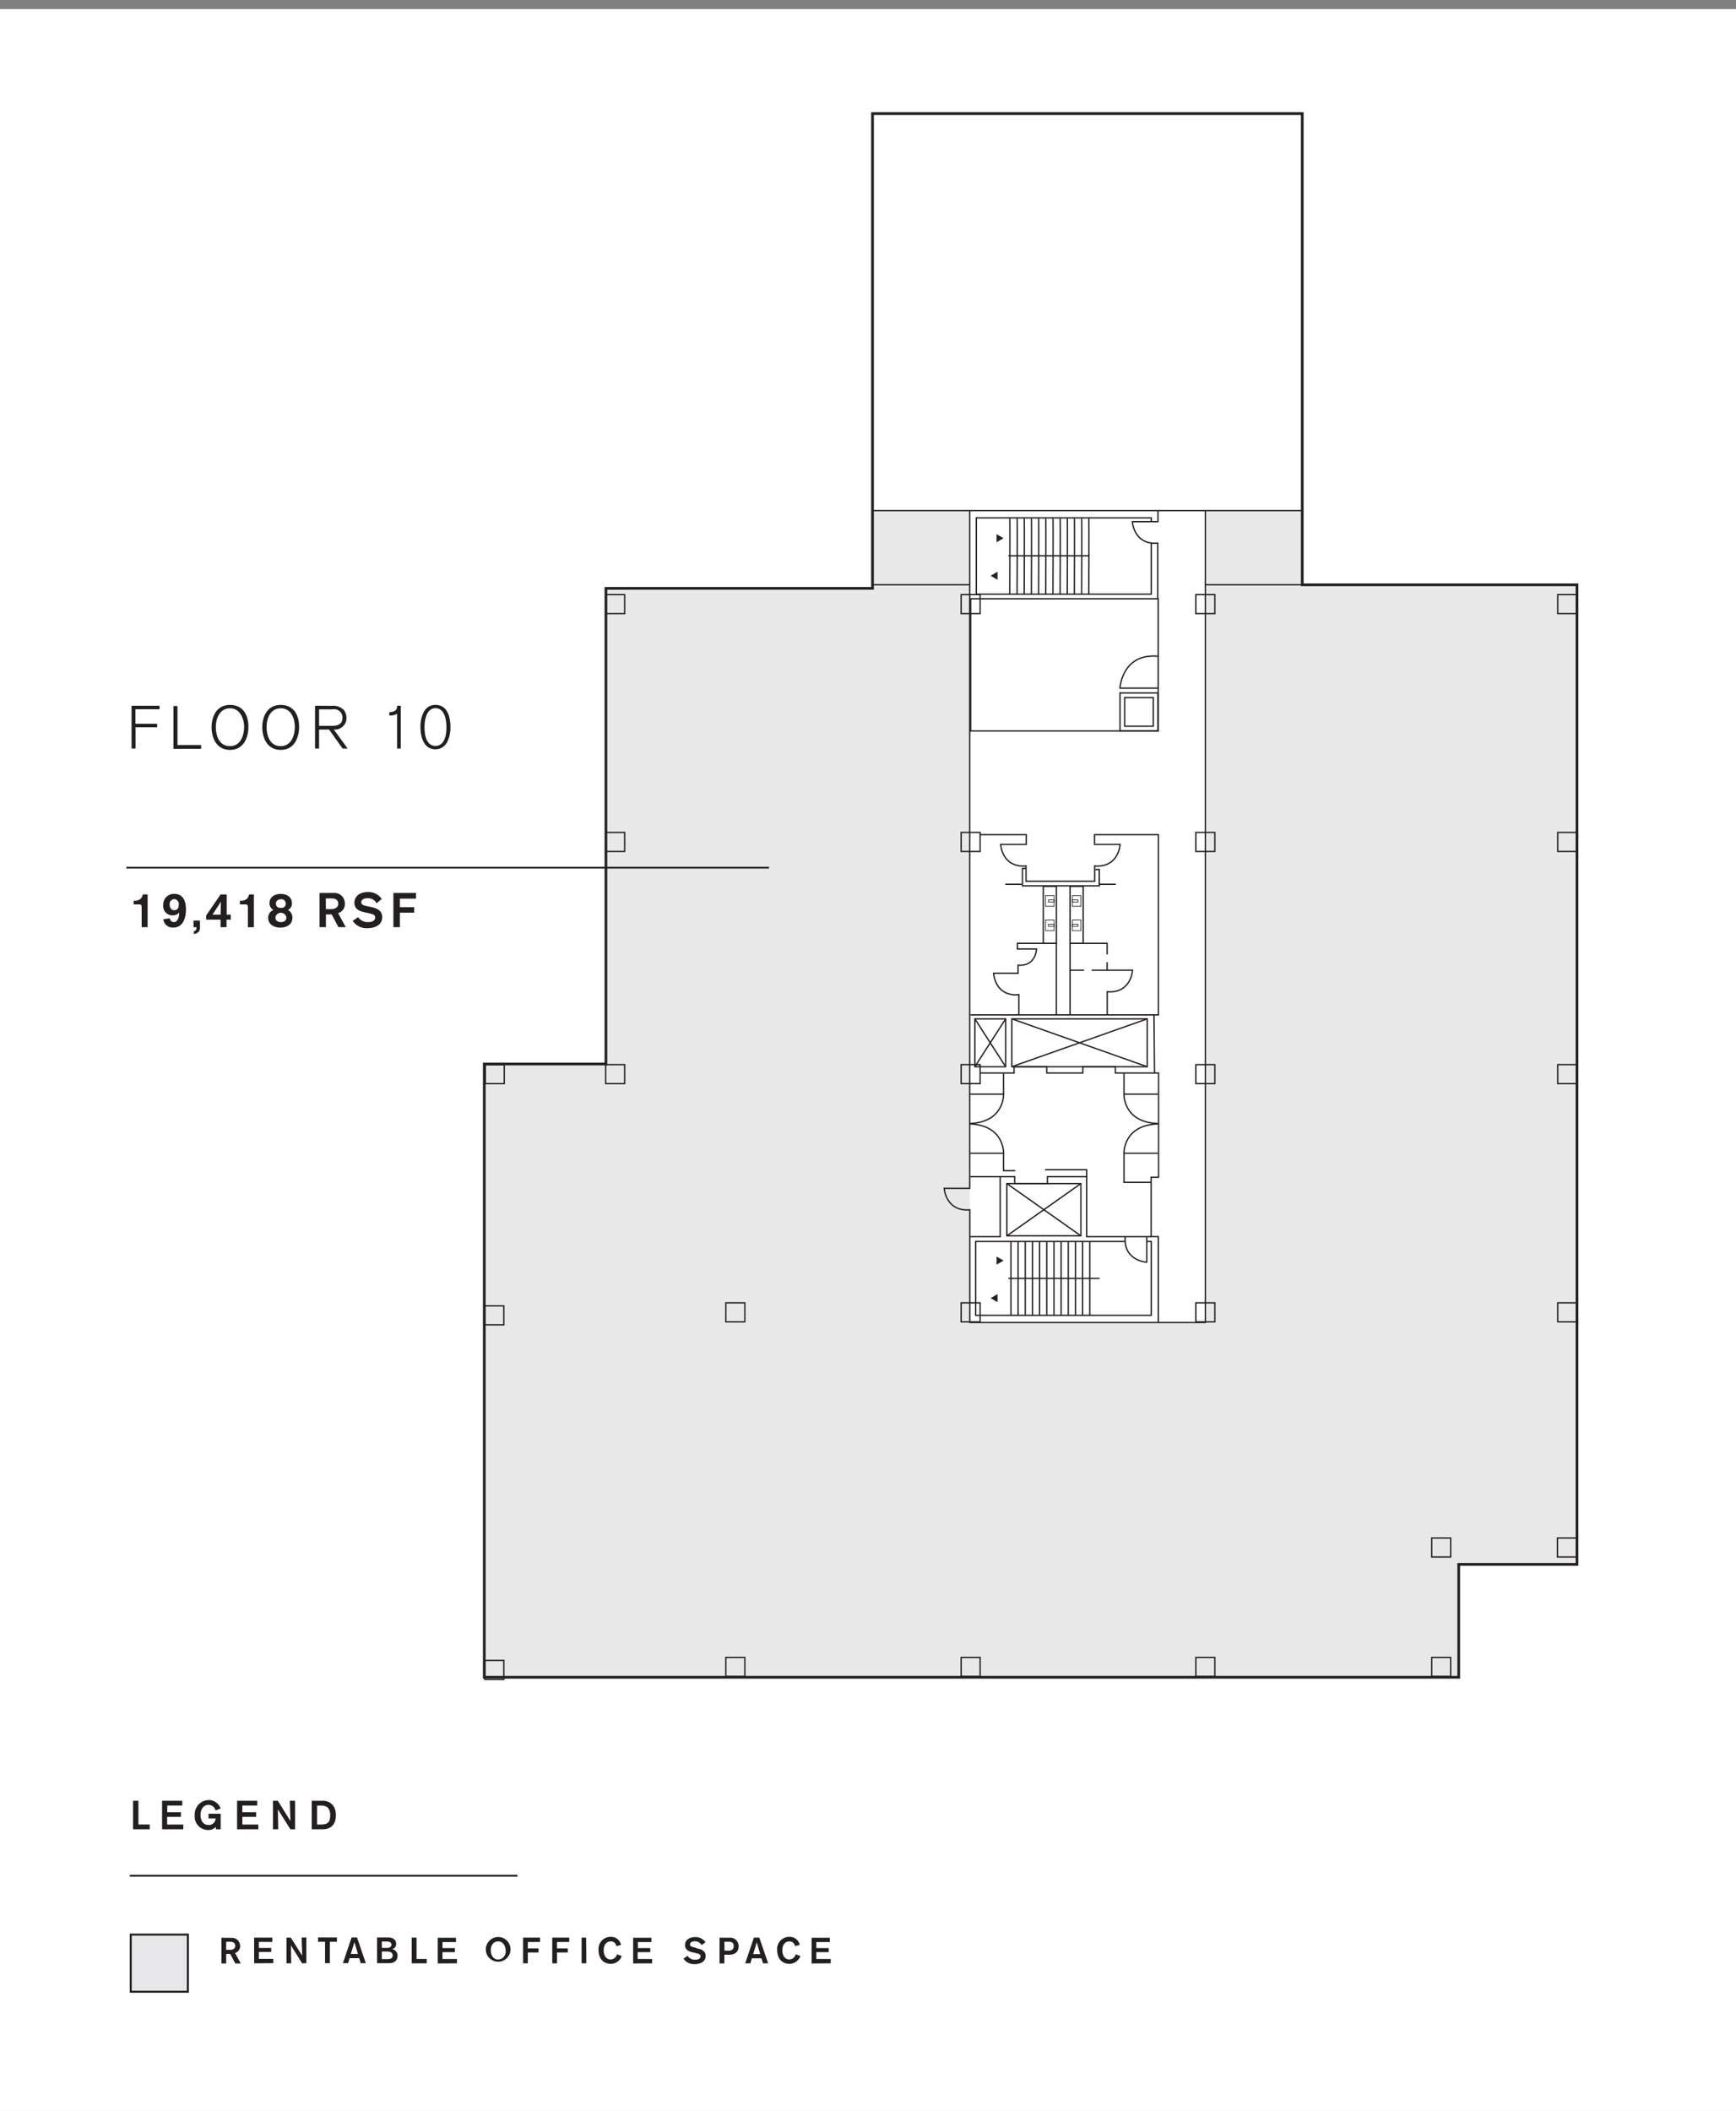 <svg xmlns="http://www.w3.org/2000/svg" xmlns:xlink="http://www.w3.org/1999/xlink" viewBox="0 0 429.81 522.46"><rect x="0" y="0" width="429.81" height="522.46" fill="#808080" stroke="none"/><defs><style>.a,.d,.f,.g,.k,.l,.n{fill:none;}.b{fill:#fff;}.c{fill:#e8e8e9;}.d,.f,.g,.l{stroke:#241f22;}.d,.f,.g{stroke-miterlimit:10;}.d{stroke-width:0.33px;}.e{clip-path:url(#a);}.f{stroke-width:0.67px;}.g{stroke-width:0.17px;}.h{fill:#241f22;}.i{clip-path:url(#d);}.j{fill:#231f20;}.k,.n{stroke:#231f20;}.k,.l{stroke-width:0.45px;}.m{fill:#e7e7e9;}.n{stroke-width:0.5px;}</style><clipPath id="a"><rect class="a" x="115.91" y="24.11" width="278.53" height="395.01"/></clipPath><clipPath id="d"><rect class="a" x="31.28" y="24.11" width="363.16" height="395.01"/></clipPath></defs><rect class="b" y="2.26" width="429.81" height="520.34"/><polygon class="b" points="216.02 28.11 322.42 28.11 322.42 144.74 390.44 144.74 390.44 387.19 361.16 387.19 361.16 415.13 119.9 415.13 119.9 263.34 150.02 263.34 150.02 145.62 216.02 145.62 216.02 28.11"/><path class="c" d="M322.24,144.74v-18.6H216l.05,19.48H150V263.34H119.9V415.13H361.16V387.19h29.28V144.74ZM298.43,327.16H240.11V126.38h58.32Z"/><rect class="d" x="149.96" y="147.17" width="4.7" height="4.7"/><rect class="d" x="237.97" y="147.17" width="4.7" height="4.7"/><rect class="d" x="296.08" y="147.17" width="4.7" height="4.7"/><rect class="d" x="385.68" y="147.17" width="4.7" height="4.7"/><rect class="d" x="149.96" y="206.03" width="4.7" height="4.7"/><rect class="d" x="237.97" y="206.03" width="4.7" height="4.7"/><rect class="d" x="296.08" y="206.03" width="4.7" height="4.7"/><rect class="d" x="385.68" y="206.03" width="4.7" height="4.7"/><rect class="d" x="149.96" y="263.5" width="4.7" height="4.7"/><rect class="d" x="120.15" y="263.5" width="4.7" height="4.7"/><rect class="d" x="237.97" y="263.5" width="4.7" height="4.7"/><rect class="d" x="296.08" y="263.5" width="4.7" height="4.7"/><rect class="d" x="385.68" y="263.5" width="4.7" height="4.7"/><rect class="d" x="179.71" y="322.46" width="4.7" height="4.7"/><rect class="d" x="120.04" y="323.2" width="4.7" height="4.7"/><rect class="d" x="237.97" y="322.46" width="4.7" height="4.7"/><rect class="d" x="296.08" y="322.46" width="4.7" height="4.7"/><rect class="d" x="385.68" y="322.46" width="4.7" height="4.7"/><rect class="d" x="179.71" y="410.22" width="4.7" height="4.7"/><rect class="d" x="120.04" y="410.96" width="4.7" height="4.7"/><rect class="d" x="237.97" y="410.22" width="4.7" height="4.7"/><rect class="d" x="296.08" y="410.22" width="4.7" height="4.7"/><rect class="d" x="354.47" y="410.22" width="4.7" height="4.7"/><rect class="d" x="354.47" y="380.66" width="4.7" height="4.7"/><rect class="d" x="385.6" y="380.66" width="4.7" height="4.7"/><g class="e"><path class="d" d="M240.06,278.08c8.68-.31,8.41-7.27,8.41-7.27h-8.41"/><path class="d" d="M240.06,278.17c8.68.31,8.41,7.27,8.41,7.27h-8.41"/><path class="d" d="M286.69,278.08c-8.67-.31-8.41-7.27-8.41-7.27h8.41"/><path class="d" d="M286.69,278.17c-8.67.31-8.41,7.27-8.41,7.27h8.41"/></g><polygon class="f" points="216.02 28.11 322.42 28.11 322.42 144.74 390.44 144.74 390.44 387.19 361.16 387.19 361.16 415.13 119.9 415.13 119.9 263.34 150.02 263.34 150.02 145.62 216.02 145.62 216.02 28.11"/><line class="d" x1="322.5" y1="126.38" x2="215.84" y2="126.38"/><line class="d" x1="215.84" y1="144.72" x2="240.11" y2="144.72"/><line class="d" x1="298.27" y1="144.72" x2="322.54" y2="144.72"/><rect class="d" x="240.32" y="148.21" width="46.42" height="32.71"/><rect class="d" x="264.93" y="219.36" width="3.24" height="14.12"/><rect class="g" x="265.48" y="221.67" width="2.13" height="2.64"/><rect class="g" x="265.48" y="222.73" width="1.41" height="0.53"/><rect class="g" x="265.48" y="227.71" width="2.13" height="2.64"/><rect class="g" x="265.48" y="228.76" width="1.41" height="0.53"/><rect class="d" x="258.31" y="219.36" width="3.24" height="14.12"/><rect class="g" x="258.86" y="221.67" width="2.13" height="2.64"/><rect class="g" x="259.58" y="222.73" width="1.41" height="0.53"/><rect class="g" x="258.86" y="227.71" width="2.13" height="2.64"/><rect class="g" x="259.58" y="228.76" width="1.41" height="0.53"/><g class="e"><path class="d" d="M242.67,206.58h11.41V209h-6.33s.3,5.81,6.28,5.32v3.79h17v-3.79c6,.49,6.28-5.32,6.28-5.32H271v-2.42H286.8v44.61h-1.09l.13,14.38h1v25.8H285v14.7h1.77v21.11"/><path class="d" d="M274.08,240.13h6.32s-.3,5.81-6.27,5.32v5.66"/><path class="d" d="M286.69,126.48v2.63h-6.33s.31,5.81,6.28,5.32v13.78"/><path class="d" d="M283.92,306.08v6.32s-5.82-.3-5.33-6.28"/><path class="d" d="M286.69,170.31h-9.4s.46-8.63,9.33-7.9"/><path class="d" d="M252.26,251.11V246.2c-6,.49-6.27-5.32-6.27-5.32h6.07v-2c4.46.37,4.57-4,4.57-4H251.9v-1.4h9.64v17.71"/><path class="d" d="M298.43,126.46V327.32H240.11l0-27.89c-6,.49-6.34-5.32-6.34-5.32h6.32V126.38"/></g><polyline class="d" points="254.03 214.94 253.15 214.94 253.15 219.25 272.15 219.25 272.15 215.2 271.18 215.2"/><line class="d" x1="272.15" y1="218.86" x2="276.25" y2="218.86"/><line class="d" x1="248.89" y1="218.86" x2="252.99" y2="218.86"/><line class="d" x1="285.71" y1="251.19" x2="240.27" y2="251.19"/><polyline class="d" points="285.84 265.57 276.15 265.57 276.15 264.01 268.1 264.01 268.1 265.57 259.17 265.57 259.17 264.01 251.07 264.01 251.07 265.57 242.67 265.57"/><rect class="d" x="241.36" y="252.17" width="7.63" height="11.84"/><rect class="d" x="250.52" y="252.17" width="33.52" height="11.84"/><line class="d" x1="241.36" y1="252.17" x2="248.99" y2="264.02"/><line class="d" x1="241.36" y1="264.01" x2="248.99" y2="252.17"/><line class="d" x1="250.52" y1="252.17" x2="284.04" y2="264.02"/><line class="d" x1="250.52" y1="264.01" x2="284.04" y2="252.17"/><polyline class="d" points="274.11 236.23 274.11 233.48 264.93 233.48 264.93 251.19"/><polyline class="d" points="274.11 238.15 274.11 240.13 270.28 240.13"/><line class="d" x1="268.41" y1="240.13" x2="264.78" y2="240.13"/><line class="d" x1="278.28" y1="270.81" x2="278.28" y2="265.68"/><line class="d" x1="248.47" y1="270.81" x2="248.47" y2="265.68"/><polyline class="d" points="248.47 285.44 248.47 289.75 251.38 289.75"/><polyline class="d" points="258.75 289.51 269.04 289.51 269.04 306.08 285.03 306.08"/><polyline class="d" points="240.16 306.08 247.64 306.08 247.64 291.23 240.22 291.23"/><polyline class="d" points="247.64 291.23 251.23 291.23 251.23 292.94 259.33 292.94 259.33 291.23 269.25 291.23"/><rect class="d" x="249.28" y="292.94" width="18.33" height="12.93"/><line class="d" x1="249.28" y1="292.94" x2="267.61" y2="305.87"/><line class="d" x1="249.28" y1="305.87" x2="267.61" y2="292.94"/><polyline class="d" points="278.28 285.44 278.28 292.63 285.03 292.63"/><rect class="d" x="277.29" y="171.51" width="9.4" height="9.4"/><rect class="d" x="278.45" y="172.66" width="7.08" height="7.08"/><polyline class="d" points="285.03 134.46 285.03 147.07 241.72 147.07 241.72 128.17 285.03 128.17 285.03 129.11"/><line class="d" x1="249.67" y1="137.57" x2="269.61" y2="137.57"/><g class="e"><path class="d" d="M250,128.17c.09.13,0,18.9,0,18.9"/><path class="d" d="M251.81,128.17c.09.13,0,18.9,0,18.9"/><path class="d" d="M253.58,128.17c.09.13,0,18.9,0,18.9"/><path class="d" d="M255.36,128.17c.09.13,0,18.9,0,18.9"/><path class="d" d="M257.14,128.17c.08.13,0,18.9,0,18.9"/><path class="d" d="M258.91,128.17c.09.13,0,18.9,0,18.9"/><path class="d" d="M260.69,128.17c.09.13,0,18.9,0,18.9"/><path class="d" d="M262.46,128.17c.09.13,0,18.9,0,18.9"/><path class="d" d="M264.24,128.17c.09.13,0,18.9,0,18.9"/><path class="d" d="M266,128.17c.09.13,0,18.9,0,18.9"/><path class="d" d="M267.79,128.17c.09.13,0,18.9,0,18.9"/><path class="d" d="M269.57,128.17c.09.13,0,18.9,0,18.9"/></g><polygon class="h" points="248.47 133.21 246.74 132.22 246.74 134.21 248.47 133.21 246.74 132.22 246.74 134.21 248.47 133.21"/><polygon class="h" points="245.26 142.5 246.98 143.5 246.98 141.5 245.26 142.5 246.98 143.5 246.98 141.5 245.26 142.5"/><polygon class="h" points="248.47 312 246.74 311 246.74 313 248.47 312 246.74 311 246.74 313 248.47 312"/><polygon class="h" points="245.26 321.29 246.98 322.28 246.98 320.29 245.26 321.29 246.98 322.28 246.98 320.29 245.26 321.29"/><polyline class="d" points="278.56 307.27 241.57 307.27 241.57 325.55 285.03 325.55 285.03 307.27 284.03 307.27"/><line class="d" x1="249.67" y1="316.41" x2="272.23" y2="316.41"/><line class="d" x1="250.29" y1="307.27" x2="250.29" y2="325.55"/><line class="d" x1="252.07" y1="307.27" x2="252.07" y2="325.55"/><line class="d" x1="253.84" y1="307.27" x2="253.84" y2="325.55"/><line class="d" x1="255.62" y1="307.27" x2="255.62" y2="325.55"/><line class="d" x1="257.39" y1="307.27" x2="257.39" y2="325.55"/><line class="d" x1="259.17" y1="307.27" x2="259.17" y2="325.55"/><line class="d" x1="260.94" y1="307.27" x2="260.94" y2="325.55"/><line class="d" x1="262.72" y1="307.27" x2="262.72" y2="325.55"/><line class="d" x1="264.49" y1="307.27" x2="264.49" y2="325.55"/><line class="d" x1="266.27" y1="307.27" x2="266.27" y2="325.55"/><line class="d" x1="268.04" y1="307.27" x2="268.04" y2="325.55"/><line class="d" x1="269.82" y1="307.27" x2="269.82" y2="325.55"/><g class="i"><path class="j" d="M105.1,179.93c0-1.39.36-4.65,2.71-4.65,2,0,2.72,2.25,2.72,4.77s-.74,4.56-2.72,4.56c-2.17,0-2.71-2.47-2.71-4.68m-1-.06c0,3.23,1.22,5.58,3.68,5.58,3.41,0,3.75-4.23,3.75-5.37s-.1-5.62-3.7-5.62c-3.14,0-3.73,3.6-3.73,5.41m-4.87,5.39V174.67h-.92v.22c0,1.32-1.6,1.38-1.92,1.38v.81h.26a3.12,3.12,0,0,0,1.66-.42v8.6ZM79,175.57h3.27a2.06,2.06,0,0,1,2.52,2.08c0,1.73-1.35,2-2.63,2H79Zm-1-.9v10.59h1v-4.7h2.47l3.35,4.7h1.26l-3.44-4.7a2.85,2.85,0,0,0,3.14-2.86,3.18,3.18,0,0,0-.68-2,3.74,3.74,0,0,0-3-1ZM66,180c0-2.16.9-4.69,3.52-4.69,2.78,0,3.47,2.91,3.47,4.53,0,2.07-.78,4.83-3.51,4.83-3,0-3.48-3.3-3.48-4.67m-1.07,0c0,2.28,1,5.6,4.59,5.6,3.32,0,4.53-3,4.53-5.7,0-3.41-1.72-5.43-4.53-5.43-3.79,0-4.59,3.57-4.59,5.53m-11.49,0c0-2.16.9-4.69,3.53-4.69s3.47,2.91,3.47,4.53c0,2.07-.78,4.83-3.51,4.83-3.05,0-3.49-3.3-3.49-4.67m-1.06,0c0,2.28,1,5.6,4.59,5.6,3.32,0,4.53-3,4.53-5.7,0-3.41-1.72-5.43-4.53-5.43-3.8,0-4.59,3.57-4.59,5.53m-2.58,5.33v-.93H43.94v-9.66h-1v10.59ZM39.5,175.55v-.88H32.57v10.59h1V180h5.34v-.87H33.54v-3.59Z"/><path class="j" d="M103,222.41V221h-5.6v8.47H99v-3.59h3.54v-1.35H99v-2.12Zm-8.48.09a4,4,0,0,0-3.42-1.72c-2.14,0-3.35,1.14-3.35,2.64,0,1.66,1.34,2.11,2.42,2.35l1.08.24c1.07.24,1.64.4,1.64,1.1s-.71,1.11-1.64,1.11A2.87,2.87,0,0,1,88.66,227l-1.33.92a4.13,4.13,0,0,0,3.7,1.81c1.52,0,3.6-.63,3.6-2.73,0-1.7-1.41-2.22-2.74-2.51l-.89-.19c-.9-.19-1.55-.35-1.55-1,0-.9,1.22-1,1.58-1a2.45,2.45,0,0,1,2.21,1.26Zm-13.86-.14h1.44c1,0,1.64.4,1.64,1.31S83.05,225,81.91,225H80.69ZM79.12,221v8.47h1.57v-3.15h1.43l1.67,3.15H85.6L83.71,226a2.3,2.3,0,0,0,1.67-2.32A2.6,2.6,0,0,0,82.59,221Zm-8.21,6.08c0,.79-.62,1.15-1.35,1.15s-1.38-.39-1.38-1.14a1.38,1.38,0,0,1,2.73,0m-.16-3.43c0,.48-.25,1.06-1.2,1.06-.65,0-1.23-.28-1.23-1.06s.66-1.09,1.22-1.09a1.06,1.06,0,0,1,1.21,1.09m.52,1.57a1.75,1.75,0,0,0,1-1.69c0-1.38-1.07-2.29-2.74-2.29s-2.8.88-2.8,2.23a1.85,1.85,0,0,0,1,1.75,2,2,0,0,0-1.33,1.92c0,2,2,2.44,3,2.44,1.83,0,3-1,3-2.45A2.09,2.09,0,0,0,71.27,225.22Zm-8.41,4.25v-8.1h-1.2a1.88,1.88,0,0,1-.7,1.21,2.11,2.11,0,0,1-1.4.34H59.4v.92h1.39c.33,0,.59.1.59.65v5Zm-10.25-3.1,2.09-3.21s-.09,3-.09,3.21Zm4.52,1.24v-1.24h-1v-5H54.61l-3.55,5.18v1.06h3.55v1.86h1.48v-1.86Zm-7.63.22H47.91v1.64h.74c0,.47-.1.91-.65,1v.7c.87-.17,1.5-.56,1.5-1.47ZM42,223.89a1.21,1.21,0,0,1,1.13-1.35,1.19,1.19,0,0,1,1.14,1.34c0,.86-.38,1.4-1.13,1.4S42,224.61,42,223.89m-1.56,3.64a2.32,2.32,0,0,0,2.43,2.05c2.5,0,3.17-2.45,3.17-4.54s-.79-3.8-2.85-3.8A2.63,2.63,0,0,0,40.42,224a2.27,2.27,0,0,0,2.32,2.55,2,2,0,0,0,1.63-.71v.06c0,.81-.26,2.32-1.32,2.32a1,1,0,0,1-1-.95Zm-3.89,1.94v-8.1h-1.2a1.84,1.84,0,0,1-.7,1.21,2.1,2.1,0,0,1-1.4.34h-.16v.92h1.4c.32,0,.58.1.58.65v5Z"/><line class="k" x1="31.28" y1="214.75" x2="190.4" y2="214.75"/></g><path class="j" d="M78.5,446.89h1.09c1.31,0,2.17.66,2.17,2.4,0,2-.91,2.28-2.44,2.28H78.5Zm-1.32-1.19v7.06h2.67c2.08,0,3.31-1.21,3.31-3.47,0-2.53-1.56-3.59-3.23-3.59Zm-4.13,7.06V445.7h-1.3c0,.16.16,5,.16,5l-3.13-5H67.59v7.06h1.29c0-.13-.08-4.95-.08-4.95l3.09,4.95Zm-9.1,0v-1.19H60v-1.89h3.41v-1.14H60v-1.66H63.7V445.7h-5v7.06Zm-9.32,0V448.9h-3v1.16h1.76a1.67,1.67,0,0,1-1.74,1.63c-1.93,0-2-2.13-2-2.43,0-1.56.78-2.55,2-2.55a1.81,1.81,0,0,1,1.72,1.39l1.26-.5a3.12,3.12,0,0,0-3-2.08,3.54,3.54,0,0,0-3.42,3.78,3.34,3.34,0,0,0,3.31,3.64,2.65,2.65,0,0,0,1.94-.78v.6Zm-9.25,0v-1.19h-4v-1.89h3.41v-1.14H41.41v-1.66h3.72V445.7h-5v7.06Zm-8.31,0v-1.2h-2.8V445.7H32.94v7.06Z"/><line class="l" x1="32.12" y1="464.25" x2="128.12" y2="464.25"/><rect class="m" x="32.37" y="478.82" width="14.14" height="14.14"/><rect class="n" x="32.37" y="478.82" width="14.14" height="14.14"/><path class="j" d="M205.68,485.93v-1.07h-3.57v-1.7h3.07v-1h-3.07v-1.49h3.35v-1.07h-4.52v6.36ZM197,483.69a1.65,1.65,0,0,1-1.54,1.28c-1.42,0-1.77-1.4-1.77-2.26,0-1.42.74-2.21,1.78-2.21a1.34,1.34,0,0,1,1.36,1.18l1.17-.31a2.52,2.52,0,0,0-2.58-2,3,3,0,0,0-3,3.28c0,2.37,1.46,3.4,3,3.4a2.88,2.88,0,0,0,2.74-1.93Zm-8.77-.05h-1.75l.88-2.92Zm1.95,2.29L188,479.57h-1.35l-2.15,6.36h1.28l.37-1.24h2.39l.36,1.24Zm-10.84-5.34h.91c.57,0,1.4,0,1.4,1.06,0,.75-.42,1.15-1.27,1.15h-1Zm-1.19-1v6.36h1.19v-2.16h1.21c1.66,0,2.33-.93,2.33-2.08a2.08,2.08,0,0,0-2.26-2.12Zm-3.47,1.13a3,3,0,0,0-2.57-1.29c-1.6,0-2.51.86-2.51,2s1,1.59,1.82,1.77l.81.18c.8.18,1.22.29,1.22.82s-.53.83-1.22.83a2.17,2.17,0,0,1-2-.95l-1,.69a3.12,3.12,0,0,0,2.78,1.36c1.13,0,2.7-.48,2.7-2,0-1.28-1.06-1.67-2.06-1.88L172,482c-.67-.14-1.16-.26-1.16-.75,0-.68.92-.78,1.19-.78a1.85,1.85,0,0,1,1.66.95Z"/><path class="j" d="M161.46,485.93v-1.07h-3.58v-1.7H161v-1h-3.07v-1.49h3.35v-1.07h-4.52v6.36Zm-8.7-2.24a1.65,1.65,0,0,1-1.54,1.28c-1.41,0-1.76-1.4-1.76-2.26,0-1.42.74-2.21,1.77-2.21a1.33,1.33,0,0,1,1.36,1.18l1.18-.31a2.53,2.53,0,0,0-2.58-2,3,3,0,0,0-3,3.28c0,2.37,1.47,3.4,3,3.4a2.88,2.88,0,0,0,2.75-1.93Zm-7.64-4.12H144v6.36h1.17Zm-4.18,1.07v-1.07h-4.21v6.36h1.18v-2.69h2.66v-1h-2.66v-1.58Zm-7.23,0v-1.07h-4.2v6.36h1.17v-2.69h2.66v-1h-2.66v-1.58Zm-12.2,2.07c0-1.39.78-2.21,1.82-2.21,1.26,0,1.86,1.18,1.86,2.31a1.92,1.92,0,0,1-1.84,2.17c-1.36,0-1.84-1.27-1.84-2.27m-1.22.05a3.06,3.06,0,1,0,3-3.35,3.09,3.09,0,0,0-3,3.35m-7.16,3.17v-1.07h-3.58v-1.7h3.07v-1h-3.07v-1.49h3.35v-1.07h-4.52v6.36Zm-7.48,0v-1.08h-2.52v-5.28h-1.2v6.36ZM94.54,483h1.32c.5,0,1.36.11,1.36,1,0,.47-.3.88-1.11.88H94.54Zm0-2.47h1.23c.48,0,1.14.13,1.14.78s-.64.8-1.17.8h-1.2Zm-1.18-1v6.36h2.93c1.64,0,2.14-.94,2.14-1.8a1.62,1.62,0,0,0-1.35-1.68,1.27,1.27,0,0,0,1-1.32c0-.82-.59-1.56-1.92-1.56Zm-4.74,4.07H86.86l.89-2.92Zm1.95,2.29-2.17-6.36H87.05l-2.15,6.36h1.28l.37-1.24h2.38l.37,1.24Zm-7.15-5.29v-1.07H78.75v1.07h1.73v5.29h1.18v-5.29Zm-7.57,5.29v-6.36H74.68c0,.15.14,4.49.14,4.49L72,479.57H70.93v6.36H72.1c0-.12-.08-4.46-.08-4.46l2.78,4.46Zm-8.19,0v-1.07H64.09v-1.7h3.06v-1H64.09v-1.49h3.34v-1.07H62.92v6.36ZM56,480.6H57c.77,0,1.23.3,1.23,1s-.54,1-1.39,1H56Zm-1.18-1v6.36H56v-2.36H57l1.25,2.36h1.36l-1.41-2.59a1.74,1.74,0,0,0,1.25-1.75,2,2,0,0,0-2.1-2Z"/></svg>